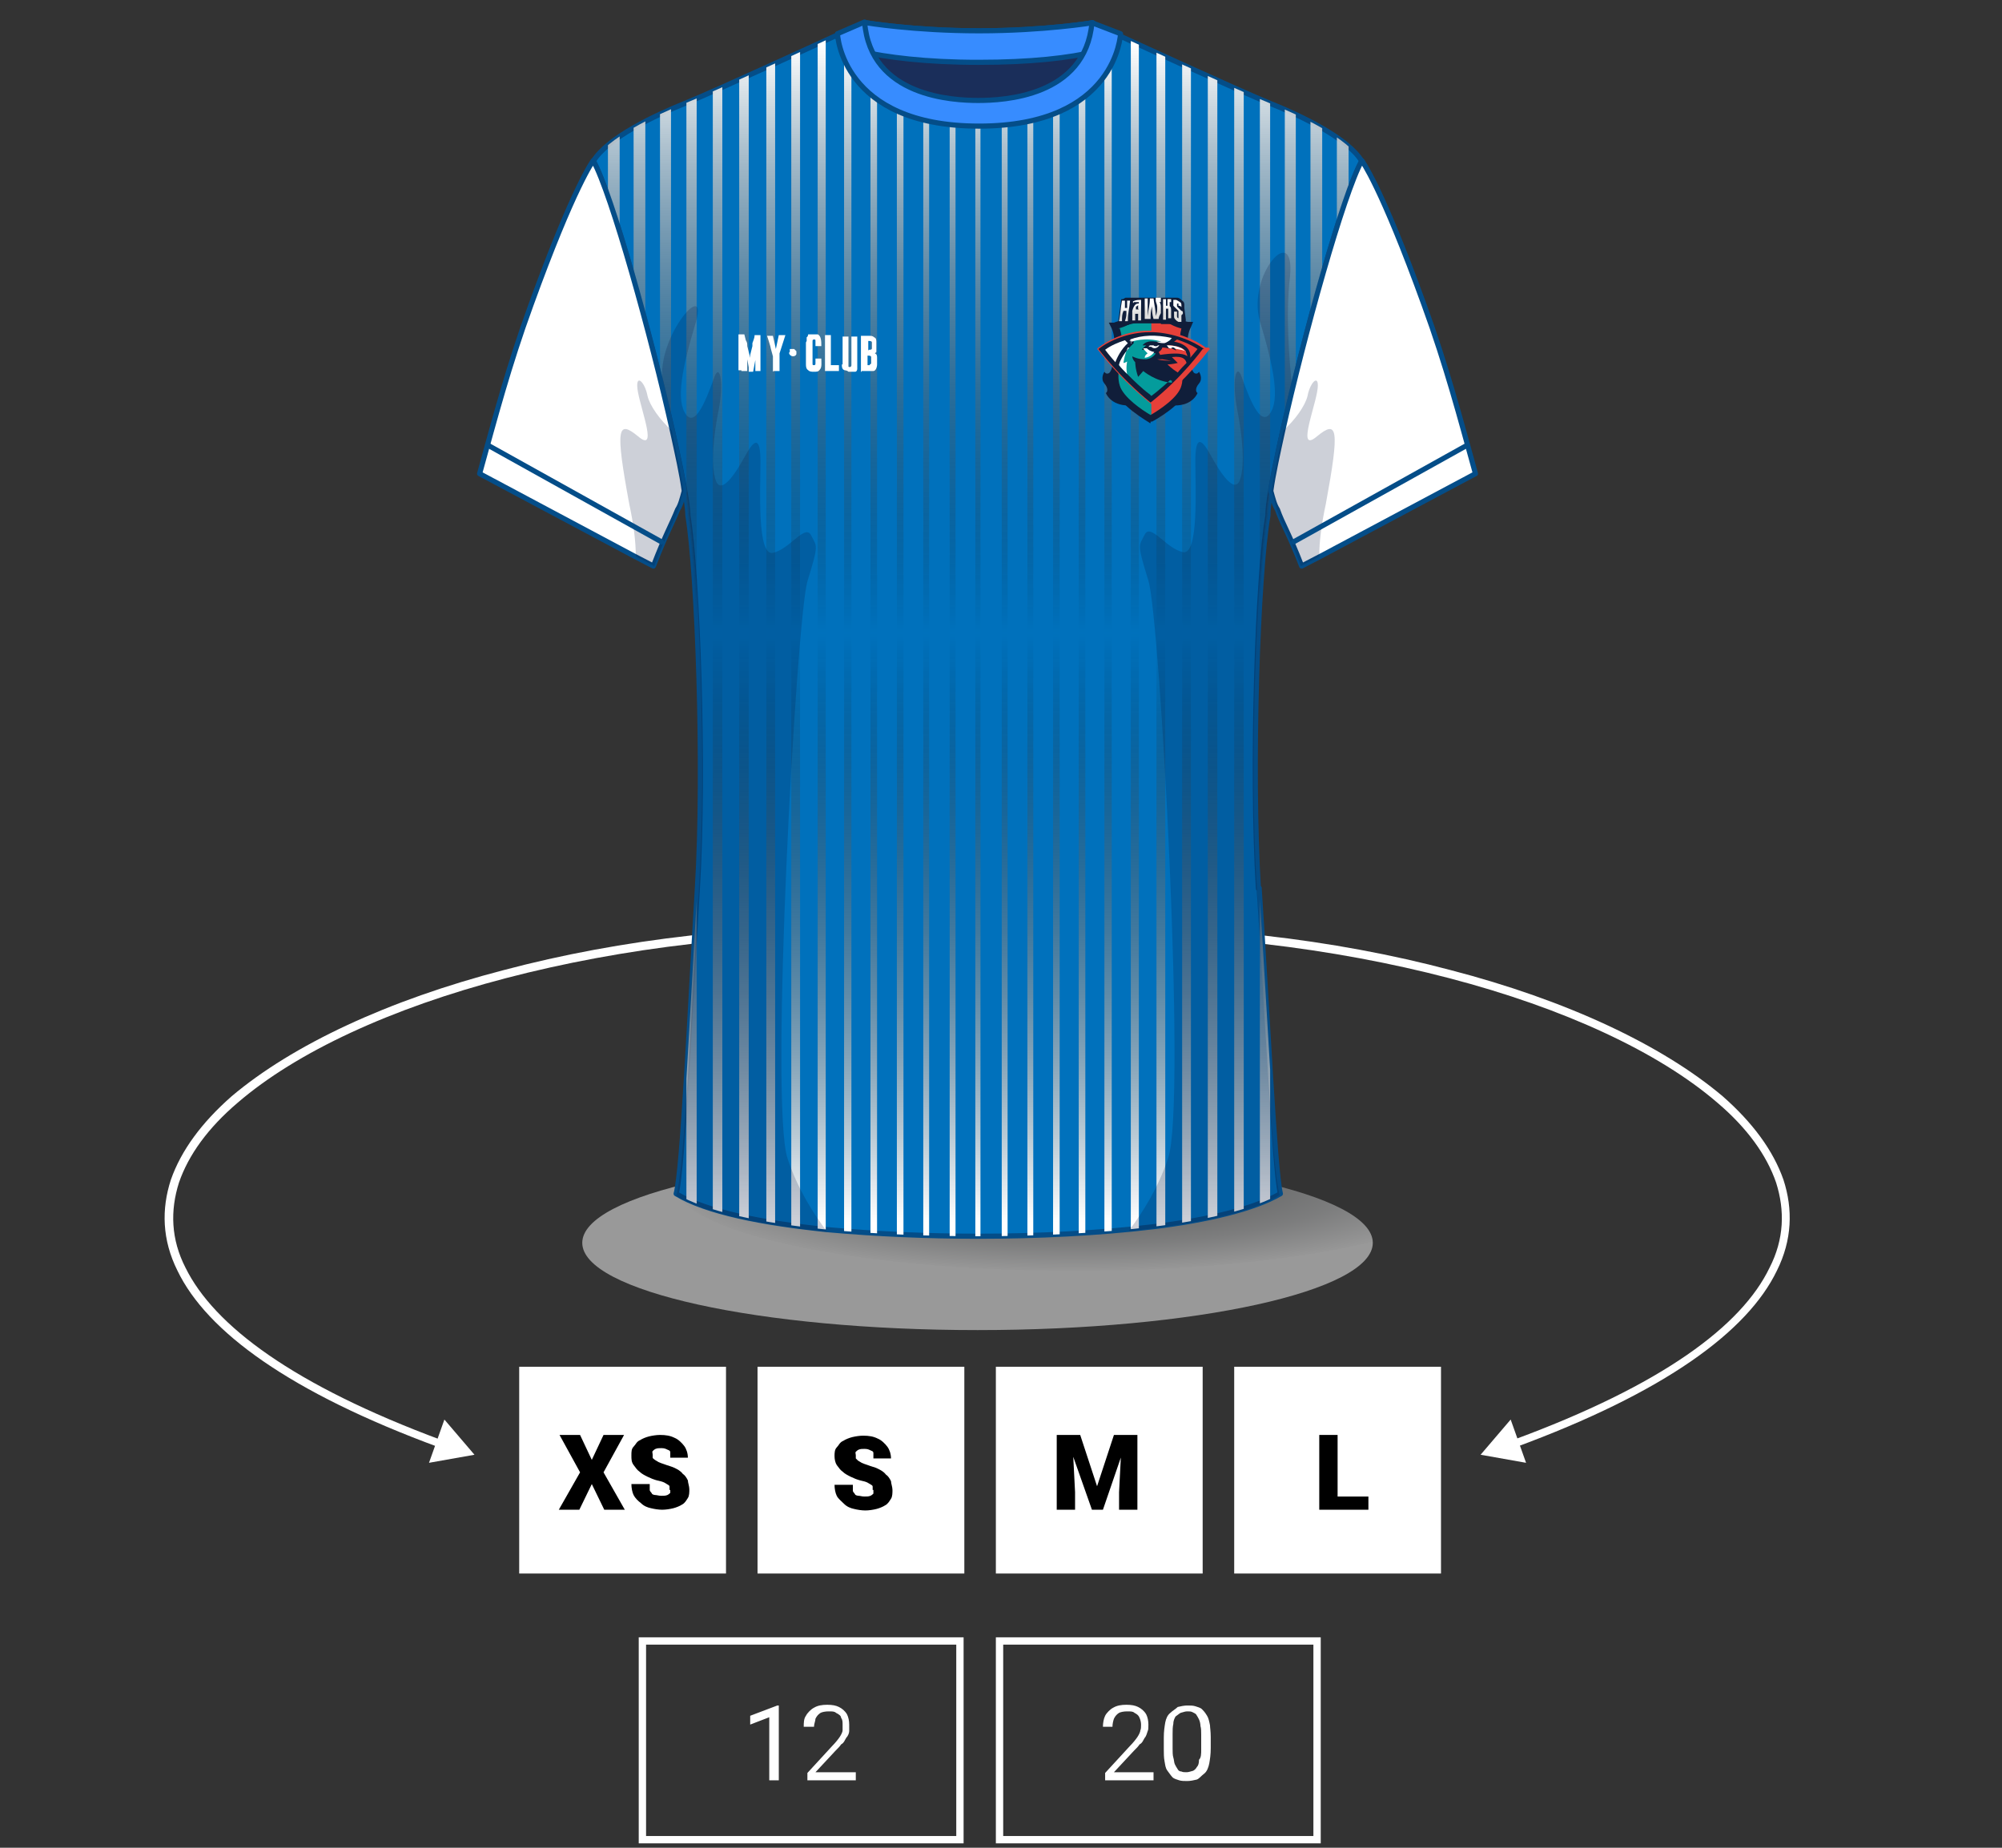 <?xml version="1.0" encoding="UTF-8"?> <svg xmlns="http://www.w3.org/2000/svg" xmlns:xlink="http://www.w3.org/1999/xlink" xmlns:c2pa="http://c2pa.org/manifest" id="Layer_4" version="1.1" viewBox="0 0 273 252"><rect x="0" y="0" width="273" height="252" fill="#333333" stroke="none"/><defs><style> .st0, .st1, .st2 { fill: none; } .st3 { fill: #1a2e5a; } .st3, .st4, .st5, .st1, .st6 { stroke: #044d88; stroke-linecap: round; stroke-linejoin: round; stroke-width: .7px; } .st4 { fill: #378cff; } .st7 { fill: url(#linear-gradient2); } .st8 { fill: url(#linear-gradient1); } .st9 { fill: url(#linear-gradient3); } .st10 { fill: url(#linear-gradient5); } .st11 { fill: url(#linear-gradient4); } .st12 { fill: url(#radial-gradient); opacity: .5; } .st12, .st13 { isolation: isolate; } .st14 { fill: url(#linear-gradient); } .st5 { fill: #0071bc; } .st15, .st6 { fill: #fff; } .st16 { fill: #049c9c; } .st13 { fill: #07183e; opacity: .2; } .st17 { fill: #101e3a; } .st18 { fill: #e64039; } .st19 { clip-path: url(#clippath); } .st2 { stroke: #fff; } </style><radialGradient id="radial-gradient" cx="-2160" cy="450.2" fx="-2160" fy="450.2" r="1.1" gradientTransform="translate(107498.5 5068.5) scale(49.7 -10.9)" gradientUnits="userSpaceOnUse"><stop offset="0" stop-color="#808284"></stop><stop offset="0" stop-color="#888a8c"></stop><stop offset=".4" stop-color="#a0a2a3"></stop><stop offset=".7" stop-color="#c7c8c9"></stop><stop offset="1" stop-color="#fcfcfc"></stop><stop offset="1" stop-color="#fff"></stop></radialGradient><clipPath id="clippath"><path class="st0" d="M171.7,121.1c1.1,16.5,2.1,38.5,2.9,41.7-3.6,2.1-10,3.6-17.3,4.5-7.5.9-16,1.3-23.8,1.3h-.1c-6.8,0-14-.3-20.6-.9-8.8-.9-16.5-2.4-20.6-4.9.9-3.2,1.9-25.3,2.9-41.7,1-16.4,0-42.9-1.3-50.8,0-2.1-1.5-9.3-3.5-17.5-3.1-12.3-7.2-27-9.4-30.8,1.9-3.2,8.5-6.3,12.5-7.9,4-1.6,20.5-9.2,20.5-9.2l1.9,1.1h35l1.9-1.1s16.5,7.6,20.5,9.2c4,1.6,10.6,4.7,12.5,7.9-3.6,6.3-12.9,42.9-12.8,48.3-1.4,8-2.3,34.5-1.3,50.9h.1Z"></path></clipPath><linearGradient id="linear-gradient" x1="133.3" y1="-698" x2="133.3" y2="-858.7" gradientTransform="translate(0 -692) scale(1 -1)" gradientUnits="userSpaceOnUse"><stop offset="0" stop-color="#fff"></stop><stop offset=".5" stop-color="#000" stop-opacity="0"></stop><stop offset="1" stop-color="#fff"></stop></linearGradient><linearGradient id="linear-gradient1" x1="153.4" y1="1937.8" x2="153.4" y2="1934.7" gradientTransform="translate(0 -1893.9)" gradientUnits="userSpaceOnUse"><stop offset=".3" stop-color="#dfdfde"></stop><stop offset=".7" stop-color="#fff"></stop></linearGradient><linearGradient id="linear-gradient2" x1="155" y1="1937.5" x2="155" y2="1934.5" gradientTransform="translate(0 -1893.9)" gradientUnits="userSpaceOnUse"><stop offset=".3" stop-color="#dfdfde"></stop><stop offset=".7" stop-color="#fff"></stop></linearGradient><linearGradient id="linear-gradient3" x1="157.2" y1="1937.3" x2="157.2" y2="1934.5" gradientTransform="translate(0 -1893.9)" gradientUnits="userSpaceOnUse"><stop offset=".3" stop-color="#dfdfde"></stop><stop offset=".7" stop-color="#fff"></stop></linearGradient><linearGradient id="linear-gradient4" x1="159.2" y1="1937.5" x2="159.2" y2="1934.5" gradientTransform="translate(0 -1893.9)" gradientUnits="userSpaceOnUse"><stop offset=".3" stop-color="#dfdfde"></stop><stop offset=".7" stop-color="#fff"></stop></linearGradient><linearGradient id="linear-gradient5" x1="160.7" y1="1937.7" x2="160.7" y2="1934.8" gradientTransform="translate(0 -1893.9)" gradientUnits="userSpaceOnUse"><stop offset=".3" stop-color="#dfdfde"></stop><stop offset=".7" stop-color="#fff"></stop></linearGradient></defs><rect class="st15" x="103.3" y="186.4" width="28.2" height="28.2"></rect><path d="M119,203.2v-.4c0-.1,0-.2-.2-.3s-.3-.2-.5-.3-.5-.2-1-.3c-.4-.1-.9-.3-1.3-.5s-.8-.4-1.1-.7c-.3-.2-.5-.5-.8-.9-.2-.3-.3-.8-.3-1.2s0-.9.3-1.2.4-.7.9-.9c.3-.2.8-.4,1.2-.5s1-.2,1.5-.2c.8,0,1.4.1,2,.4.5.2,1,.7,1.3,1.1.3.4.5,1,.5,1.6h-2.4v-.7c0-.3-.2-.3-.4-.4-.2-.1-.4-.2-.8-.2s-.5,0-.8.1c-.2.1-.3.2-.4.3s0,.3,0,.5v.4l.3.3c.2.1.3.2.5.3s.5.2.8.3c.5.2,1,.3,1.4.5s.8.4,1.1.8c.3.2.5.5.7.9,0,.3.2.8.2,1.2s0,.9-.2,1.2-.4.7-.8.9c-.3.2-.8.4-1.2.5-.4.1-1,.2-1.5.2s-1.1-.1-1.5-.2c-.5-.1-1-.3-1.4-.7s-.8-.7-1-1.1c-.2-.4-.3-1-.3-1.5h2.5v.8c0,.2.2.3.3.5,0,.1.3.2.5.2s.4.1.8.1.5,0,.8-.1c.2-.1.3-.2.4-.3v-.5h0Z"></path><rect class="st15" x="70.8" y="186.4" width="28.2" height="28.2"></rect><path d="M79.1,195.7l1.6,3.4,1.6-3.4h2.8l-2.8,5.1,2.9,5.1h-2.8l-1.7-3.5-1.7,3.5h-2.8l2.9-5.1-2.8-5.1h2.8ZM91.3,203.2v-.4c0-.1,0-.2-.2-.3s-.3-.2-.5-.3-.5-.2-1-.3c-.4-.1-.9-.3-1.3-.5s-.8-.4-1.1-.7c-.3-.2-.5-.5-.8-.9s-.3-.8-.3-1.3,0-.9.3-1.2.4-.7.9-.9c.3-.2.8-.4,1.2-.5.4-.1,1-.2,1.5-.2.8,0,1.4.1,2,.4.5.2,1,.7,1.3,1.1.3.4.5,1,.5,1.6h-2.4v-.7c0-.3-.2-.3-.4-.4s-.4-.2-.8-.2-.5,0-.8.1c-.2.1-.3.2-.4.3s0,.3,0,.5v.4c0,.1.2.2.3.3.2.1.3.2.5.3s.5.2.8.3c.5.2,1,.3,1.4.5s.8.4,1.1.8c.3.2.5.5.7.9,0,.3.2.8.2,1.2s0,.9-.2,1.2-.4.7-.8.9c-.3.2-.8.4-1.2.5-.4.1-1,.2-1.5.2s-1.1-.1-1.5-.2c-.5-.1-1-.3-1.4-.7-.4-.3-.8-.7-1-1.1-.2-.4-.3-1-.3-1.5h2.5v.8c0,.2.2.3.3.5,0,.1.3.2.5.2s.4.1.8.1.5,0,.8-.1c.2-.1.3-.2.4-.3v-.4h0Z"></path><rect class="st15" x="135.8" y="186.4" width="28.2" height="28.2"></rect><path d="M145.3,195.7h2l2.3,7,2.3-7h2l-3.5,10.2h-1.5l-3.6-10.2ZM144.1,195.7h2.1l.4,7.8v2.4h-2.5v-10.2ZM153,195.7h2.1v10.2h-2.5v-2.4l.4-7.8Z"></path><rect class="st15" x="168.3" y="186.4" width="28.2" height="28.2"></rect><path d="M186.6,204.1v1.8h-5.1v-1.8h5.1ZM182.4,195.7v10.2h-2.5v-10.2h2.5Z"></path><rect class="st2" x="87.6" y="223.8" width="43.3" height="27.1"></rect><path class="st15" d="M106.2,232.6v10.2h-1.3v-8.6l-2.6,1v-1.2l3.7-1.4h.2ZM116.7,241.7v1.1h-6.6v-1l3.4-3.7c.4-.4.8-.9,1-1.2s.4-.7.4-.9v-.8c0-.3,0-.7-.2-.9,0-.3-.3-.5-.7-.7-.2-.2-.5-.2-1-.2s-.9.1-1.1.2c-.3.2-.5.4-.7.8,0,.3-.2.7-.2,1.1h-1.4c0-.5,0-1.1.3-1.5.2-.4.7-.9,1.1-1.1.5-.3,1.1-.4,1.8-.4s1.2.1,1.6.3.8.5,1.1,1c.2.4.3.9.3,1.4v.9c0,.3-.2.7-.4.9-.2.3-.3.7-.7.9-.2.3-.4.5-.8.9l-2.7,2.9h5.5,0Z"></path><rect class="st2" x="136.3" y="223.8" width="43.3" height="27.1"></rect><path class="st15" d="M157.3,241.7v1.1h-6.6v-1l3.4-3.7c.4-.4.8-.9,1-1.2s.4-.7.4-.9c.1-.2.1-.5.1-.8s-.1-.7-.2-.9c-.1-.3-.3-.5-.7-.7-.2-.2-.5-.2-1-.2s-.9.1-1.1.2c-.3.2-.5.4-.7.8-.1.3-.2.7-.2,1.1h-1.3c0-.5.1-1.1.3-1.5s.7-.9,1.1-1.1c.5-.3,1.1-.4,1.8-.4s1.2.1,1.6.3.8.5,1.1,1c.2.4.3.9.3,1.4s0,.7-.1.9c-.1.3-.2.7-.4.9-.2.3-.3.7-.7.9-.2.3-.4.5-.8.9l-2.7,2.9h5.4,0ZM165.1,236.9v1.5c0,.9-.1,1.5-.2,2.1-.1.5-.3,1.1-.7,1.4s-.7.7-1,.8c-.4.1-.9.2-1.3.2s-.8,0-1.1-.1-.7-.2-.9-.4-.4-.5-.7-.9-.3-.8-.4-1.3-.1-1.1-.1-1.7v-1.5c0-.9.1-1.5.2-2.1.1-.5.3-1,.7-1.3.3-.3.7-.5,1-.8.4-.1.9-.2,1.3-.2s.8,0,1.1.1.7.2.9.4.4.4.7.9c.2.3.3.8.4,1.3,0,.3.1.8.1,1.6ZM163.8,238.6v-2c0-.4,0-.9-.1-1.2,0-.3-.1-.7-.2-.9-.1-.2-.2-.4-.4-.7-.1-.1-.3-.2-.5-.3s-.4-.1-.7-.1-.5.1-.9.2c-.2.1-.4.3-.7.5-.1.2-.3.5-.3,1-.1.4-.1.9-.1,1.4v2c0,.4,0,.9.1,1.2s.1.7.2.9.2.4.4.7c.1.2.3.3.5.3.2.1.4.1.7.1s.5-.1.9-.2c.2-.1.4-.3.5-.5.2-.2.3-.5.3-1,.3-.3.3-.8.3-1.4Z"></path><path class="st15" d="M64.7,198.4l-4.1-4.8-2.1,5.9,6.2-1.1h0ZM122.1,126.4c-19.1-.5-37.6,1.7-53.4,5.9-15.8,4.1-28.8,10.2-37.1,17.2-4.1,3.6-6.9,7.4-8.3,11.4-1.3,4-1.2,8.2.9,12.4,4,8.3,15.3,16.6,35.7,24.1l.3-1c-20.2-7.5-31-15.6-34.9-23.5-2-3.9-2.1-7.8-.9-11.6,1.3-3.8,4-7.5,8-10.9,8-6.9,20.9-12.9,36.6-17s34.1-6.4,53.1-5.9c0,0,0-1.1,0-1.1Z"></path><path class="st15" d="M201.9,198.4l4.1-4.8,2.1,5.9-6.2-1.1h0ZM144.4,126.4c19.1-.5,37.6,1.7,53.4,5.9,15.8,4.1,28.8,10.2,37.1,17.2,4.1,3.6,6.9,7.4,8.3,11.4,1.3,4,1.2,8.2-.9,12.4-4,8.3-15.3,16.6-35.7,24.1l-.3-1c20.4-7.5,31.2-15.6,35-23.5,2-3.9,2.1-7.8.9-11.6-1.3-3.8-4-7.5-8-10.9-8-6.9-20.9-12.9-36.6-17s-34.1-6.4-53.1-5.9v-1.1s-.1,0-.1,0Z"></path><path class="st12" d="M187.2,169.5c0,6.6-24.2,11.9-53.9,11.9s-53.9-5.3-53.9-11.9,24.2-11.9,53.9-11.9,53.9,5.3,53.9,11.9h0Z"></path><path class="st5" d="M171.7,121.1c1.1,16.5,2.1,38.5,2.9,41.7-3.6,2.1-10,3.6-17.3,4.5-7.5.9-16,1.3-23.8,1.3h-.1c-6.8,0-14-.3-20.6-.9-8.8-.9-16.5-2.4-20.6-4.9.9-3.2,1.9-25.3,2.9-41.7s0-42.9-1.3-50.8c0-2.1-1.5-9.3-3.5-17.5-3.1-12.3-7.2-27-9.4-30.8,1.9-3.2,8.5-6.3,12.5-7.9,4-1.6,20.5-9.2,20.5-9.2l1.9,1.1h35l1.9-1.1s16.5,7.6,20.5,9.2,10.6,4.7,12.5,7.9c-3.6,6.3-12.9,42.9-12.8,48.3-1.4,8-2.3,34.5-1.3,50.9h.1Z"></path><g class="st19"><path class="st14" d="M133,.5v169.4h.7V.5h-.7ZM203.9,56.8v113.1h2.1V59.8l-.8-1.1-1.3-1.9ZM201.6,52.7h0l-1-2.2-.8-2.2-.2-.6v122.1h2V52.7ZM147.1-.6v170.5h.9V-.7h-.9ZM150.6,169.9h1V-1.3l-1,.2v171ZM154.2,169.9h1.1V-2l-1.1.2v171.7ZM187.5,2.5l-1.7-.4v167.7h1.7V2.5ZM191.1,3.3l-1.8-.4v167h1.8V3.3ZM198.2,40.3v-3.3c-.1,0-.1-2.3-.1-2.3v-1.4c.1,0,.1-28.4.1-28.4l-1.9-.4v165.5h1.9V40.3ZM194.7,4.1l-1.8-.4v166.2h1.8V4.1ZM136.6,169.9h.8V.4h-.8v169.5ZM118.7-.7v170.6h.9V-.6h-.9s0,0,0,0h0ZM115.1,169.9h1V-1.1l-1-.2v171.2ZM60.6,59.9v110h2.1V57l-1.2,1.7-.9,1.3h0ZM111.5-2v171.9h1.1V-1.8h-.4l-.7-.2ZM122.3-.2v170.1h.9V-.1h-.9ZM183.9,1.7l-1.6-.4v168.5h1.6V1.7ZM140.1,169.9h.8V.2h-.8v169.7ZM125.9,169.9h.8V.3h-.8v169.6h0ZM143.6-.1v170h.9V-.2h-.9ZM129.5,169.9h.8V.5h-.8v169.4ZM109.1-2.5l-1.2-.2v172.6h1.2V-2.5ZM98.5-1.7l-1.3.3v171.3h1.3V-1.7ZM80.9,2.2l-1.7.4v167.4h1.7V2.2ZM84.5,1.4l-1.6.4v168.2h1.6V1.4ZM95-.9l-1.4.3v170.5h1.4V-.9ZM91.5-.2l-1.5.3v169.7h1.5V-.2ZM88,.6l-1.6.3v168.9h1.6V.6ZM77.4,2.9l-1.8.4v166.6h1.8V2.9ZM70.4,4.5l-1.9.4v27.3l.2,2.4v4.6l-.2,2.3h0v128.3h1.9V4.5ZM180.3,1l-1.6-.3v169.3h1.6V1ZM73.9,3.7l-1.8.4v165.8h1.8V3.7ZM65,169.9h2V48.2v.2l-.9,2.2-1,2.1-.2.3v116.9h0ZM173.2-.6l-1.4-.3v170.8h1.4V-.6ZM169.6-1.4l-1.3-.3v171.6h1.3V-1.4ZM176.7.2l-1.5-.3v170h1.5V.2ZM102.1-2.5l-1.3.3v172.1h1.3V-2.5ZM166-2.2l-1.3-.3v172.3h1.3V-2.2ZM105.6-3.2h0l-1.1.2v172.9h1.2V-3.2h0ZM157.7-2.5v172.4h1.2V-2.7h-.4l-.8.2ZM162.4-3l-1.2-.3h0v173.1h1.2V-3Z"></path></g><path class="st13" d="M95.3,121.1c1.1-16.5,0-42.9-1.3-50.8,0-2.1-1.5-9.3-3.5-17.5-1.6-6.2,6.2-15.2,4.4-8.9-1.9,6.3-2.8,10.8-1.3,12.7s3.3-3.9,3.9-5.4c.7-1.5,1.2,1.1.5,4.7-.7,3.5-1.1,7.5-.4,9.6s2.7-.9,4-3.3,2.1-2.7,2.1.8-.5,12.9,1.7,12.4c2.3-.5,4.4-4,5.2-2.4.8,1.6,1.1,1.1-.5,6.3-1.5,5.2-5.2,71.3-2.7,78.7,1.3,4,3.5,7.5,5.4,10-8.8-.9-16.5-2.4-20.6-4.9,1.1-3.4,2.1-25.5,3.1-41.9h0Z"></path><path class="st13" d="M171.4,121.1c-1.1-16.5,0-42.9,1.3-50.8,0-2.1,1.5-9.3,3.5-17.5-.4-3.7-.9-9.9-.3-15,.8-7.8-5.9-.3-4.1,6,1.9,6.3,2.8,10.8,1.3,12.7s-3.3-3.9-3.9-5.4c-.7-1.5-1.2,1.1-.5,4.7s1.1,7.5.4,9.6c-.7,2.1-2.7-.9-4-3.3s-2.1-2.7-2.1.8.5,12.9-1.7,12.4c-2.3-.5-4.4-4-5.2-2.4s-1.1,1.1.5,6.3,5.2,71.3,2.7,78.7c-1.3,4-3.5,7.5-5.4,10,8.8-.9,16.5-2.4,20.6-4.9-1-3.3-2.1-25.4-3.1-41.9h0Z"></path><path class="st3" d="M150.2,4.3c0,.9-.3,1.9-.7,2.7-3.2,7.6-16.1,8.4-16.1,8.4,0,0-13-.8-16.1-8.4-.3-.8-.5-1.7-.7-2.7l1.5-1.2s6.5,1.1,15.4,1.1,15.5-1.1,15.5-1.1l1.3,1.2h-.1Z"></path><path class="st4" d="M150.2,4.3c0,.9-.3,1.9-.7,2.7-3.7.9-8.9,1.5-16.1,1.5s-12.5-.7-16.1-1.5c-.3-.8-.5-1.7-.7-2.7l1.5-1.2s6.5,1.1,15.4,1.1,15.5-1.1,15.5-1.1l1.3,1.2h-.1Z"></path><path class="st4" d="M148.9,3.1c-.9,10.1-12.1,10.6-15.5,10.6s-14.7-.5-15.5-10.7l-3.7,1.6s.5,12.6,19.3,12.6,19.3-12.6,19.3-12.6l-3.9-1.5h0Z"></path><path class="st6" d="M93.3,67c-.3,1.1-.5,1.9-.9,2.5h0c-.8,2-1.6,3.3-3.3,7.7l-2.5-1.3-21.2-11.3c2.1-7.6,4-14.8,7-23,5.9-16.3,8.5-19.7,8.5-19.7,2.5,4.5,7.9,23.9,10.8,36.9.7,3.2,1.3,5.9,1.6,8.1h0Z"></path><path class="st13" d="M93.2,67c-.3.8-.5,1.7-.7,2.5h0c-.8,2-1.6,3.3-3.3,7.7l-2.5-1.3c0-2.1-.3-4.4-.9-7.2-1.9-10.3-1.6-11.5,1.2-9.2,2.7,2.3.5-3.3,0-6s.9-1.6,1.3.5c.3,1.3,1.7,3.3,3.3,4.7.7,3.4,1.3,6.1,1.6,8.3Z"></path><path class="st1" d="M66.5,60.7l23.7,13.2"></path><path class="st6" d="M173.3,67c.3,1.1.5,1.9.9,2.5h0c.7,2,1.6,3.3,3.3,7.7l2.5-1.3,21.2-11.3c-2.1-7.6-4-14.8-7-23-5.9-16.3-8.5-19.7-8.5-19.7-2.5,4.5-7.9,23.9-10.8,36.9-.7,3.2-1.3,5.9-1.6,8.1h0Z"></path><path class="st13" d="M173.4,67c.3.8.5,1.7.7,2.5h0c.7,2,1.6,3.3,3.3,7.7l2.5-1.3c0-2.1.3-4.4.9-7.2,1.9-10.3,1.6-11.5-1.2-9.2-2.7,2.3-.5-3.3,0-6s-.9-1.6-1.3.5c-.3,1.3-1.7,3.3-3.3,4.7-.7,3.4-1.3,6.1-1.6,8.3h0Z"></path><path class="st1" d="M200.1,60.7l-23.7,13.2"></path><g><path class="st15" d="M101.1,50.6h.8v-2.2.6l.2,1.1v.6h.6l.3-1.6v-.6h0v2.1h.7v-4.9h-.8c0,.4-.2.8-.3,1.1v.4l-.3,1.2v.4l-.4-1.6c0-.3,0-.5-.2-.8l-.2-.8h-.8v4.9h.4Z"></path><path class="st15" d="M117.5,50.6h1.6c.3,0,.5-.5.5-.9v-.9c0-.2,0-.5-.3-.6l.2-.2v-1.3c0-.3,0-.6-.3-.7-.2-.2-.4-.2-.7-.2h-1.1v4.9h.1ZM118.4,47.8h0v-1.3c.2,0,.5,0,.5.2v.8c0,.2-.2.2-.4.2h0ZM118.6,49.8h-.3v-1.3c.2,0,.5,0,.5.2v.8s0,.2-.2.2h0Z"></path><path class="st15" d="M114.8,49.7c0,.3,0,.7.4.8,0,0,.3,0,.5.2h.9c.2,0,.3-.2.3-.4v-4.4h-.8v3.9c0,.3-.3.3-.4.2v-4.1h-.8v4-.2h0Z"></path><path class="st15" d="M109.9,46.7v2.9c0,.3,0,.6.2.8.3.3.5.3.9.3s.6,0,.8-.3c.3-.3.2-1,.2-1.5h-.8v.6c0,.2,0,.3-.2.3s-.2,0-.2-.3v-2.9c0-.2,0-.3.2-.3s.2,0,.2.3v.6h.8c0-.6,0-1.4-.5-1.6h-1.3s0,.3-.2.4v.5"></path><path class="st15" d="M105.5,50.6h.8v-2.4l.8-2.5h-.9l-.4,1.9-.4-1.8h-.8s.5,1.5.5,1.7l.3,1.1v2.1"></path><polygon class="st15" points="112.5 50.6 114.4 50.6 114.4 49.8 113.3 49.8 113.3 45.7 112.5 45.7 112.5 50.6"></polygon><path class="st15" d="M107.6,48.1c0,.5.8.7,1,.2v-.4s-.2-.2-.3-.3h-.6v.4"></path></g><g><path class="st17" d="M162.3,49.4s.2,1.3.6,1.5.6-.2.6-.2c0,0,.6.9,0,1.6s-.4,1.2-.2,1.3c0,0-.6,1.7-3.1,1.7,0,0,2.2-2.4,2.1-5.9h0Z"></path><path class="st16" d="M157,42.6v14.6s-4.1-2.2-4.7-4.4c-.7-2.3,1-5.6-.3-8.3,0,0,2.5-.4,3.1-1.9,0,0,1.9,0,1.9,0Z"></path><path class="st18" d="M161.7,52.7c-.7,2.3-4.7,4.4-4.7,4.4v-14.6h1.9c.6,1.5,3.1,1.9,3.1,1.9-1.3,2.7.4,6-.3,8.3Z"></path><path class="st17" d="M157,57.7h-.2c-.2-.2-4.3-2.4-5-4.9-.3-1.1-.2-2.3,0-3.6.2-1.6.4-3.2-.3-4.6l-.3-.6h.7c.6-.2,2.3-.7,2.7-1.7v-.3h4.6v.3c.5,1,2.2,1.5,2.8,1.6h.7l-.3.7c-.7,1.4-.5,3-.3,4.6.2,1.3.3,2.5,0,3.6-.7,2.4-4.8,4.6-5,4.7h-.2v.2h.1ZM152.7,44.8c.5,1.5.3,3.1,0,4.6-.2,1.2-.3,2.3,0,3.2.5,1.6,3,3.3,4.2,4,1.2-.7,3.8-2.4,4.2-4,.3-.9,0-2,0-3.2-.2-1.5-.4-3.1,0-4.6-.8-.2-2.1-.7-2.7-1.7h-3.2c-.6,1-1.9,1.5-2.7,1.7h.2Z"></path><path class="st17" d="M151.8,49.4s-.2,1.3-.6,1.5-.6-.2-.6-.2c0,0-.6.9,0,1.6s.4,1.2.2,1.3c0,0,.6,1.7,3.1,1.7,0,0-2.2-2.4-2.1-5.9h0Z"></path><path class="st17" d="M160.3,43.9l-3.3-1.3-3.3,1.3-.2.5s1.8-.6,3.5-.6,3.5.6,3.5.6l-.2-.5h0Z"></path><g><g><path class="st18" d="M164.4,47.4c-1.4-1.1-4.1-2.2-6.8-2.3h-1c-2.8,0-5.4,1.2-6.8,2.3l-.2.2.2.2s2.9,3.9,7.2,7.3l.3.2h0l.3-.2c4.3-3.4,7.2-7.3,7.2-7.3l.2-.2-.2-.2h-.4Z"></path><path class="st17" d="M164.2,47.6c-1.5-1.1-4.2-2.2-7-2.3h-.4c-2.8,0-5.5,1.1-7,2.3,0,0,2.8,3.8,7.1,7.3h0c4.3-3.4,7.1-7.3,7.1-7.3h.2,0Z"></path><path class="st15" d="M153.8,46.8c-.9.8-1.5,2-1.7,2.6-.9-1-1.4-1.7-1.4-1.7.8-.6,1.8-1,2.7-1.3l.4.4Z"></path><path class="st18" d="M161.8,49.5c-.4.4-.8.8-1.2,1.3-.8-.5-1.4-1.1-1.4-1.1.6,0,1.4-.2,1.4-.2l-.8-.8c1.6-.2,1.9.4,2,.8Z"></path><path class="st18" d="M162.3,48.9c.3-2-2.2-2.3-2.2-2.3l.4-.3c.9.3,1.9.7,2.8,1.3,0,0-.4.5-1,1.2h0Z"></path><path class="st18" d="M161.9,48.6s-.4-.7-3.7-.2l-.2-.4s.4-.2.5-.6c0,0,.7,0,1,.2h0c0-.2-.2-.4-.3-.5h.2s1.7,0,2.3.8c0,.2.2.4.2.7h0Z"></path><path class="st18" d="M157.9,49h.6l1.2.2s-1.3,0-1.9-.2h.1,0Z"></path><path class="st16" d="M159.6,51.8s-1.5,1.4-2.6,2.2l-.2-.2c-1.2-.9-2.2-1.9-3.1-2.8s-.8-.8-1.1-1.2h0c0-.4.6-1.5,1.4-2.4h0l.6-.6v-.2h0l-.3-.3h0c.3,0,2.4-.7,5.4,0,0,0-.5.4-.8.3h-1.2c-.2,0-1.3-.3-1.9.5h.5s-.4.3-.6.6h.9s.3.4,1,.5c0,0-.4.7-1.3.8-.5,0-1.1,0-1.9-.4,0,0,0,.4.4.8,0,0,0,.9.4,2l.7-.8s1.6,1.4,3.9,1.6h0v-.3h-.2,0Z"></path><path class="st15" d="M158.1,47.1l-.2.2c-.2.2-.6.3-.9,0h-.4l.2-.2h1.3,0Z"></path><path class="st15" d="M159.7,46.2l-.2.2h0c-.4.3-.6.4-.8.4h0c-.2,0-.6,0-1-.2h.7c-2.2-.7-4.1,0-4.1,0h0l-.2-.3h0c1.6-.6,3.5-.7,5.7-.2h0Z"></path><path class="st15" d="M153.8,47.4c-.5,1.1-.6,2.1-.6,2.1.2,0,.5-.2.5-.2,0,0-.2.9,0,1.7-.4-.4-.8-.8-1.1-1.2h0c0-.4.6-1.5,1.4-2.4h-.2,0Z"></path><path class="st15" d="M154.3,46.7h0l-.3-.3h0c.2,0,.3.2.2.4h.1Z"></path><path class="st15" d="M161.7,47.9c-.8-.3-1.9-.4-2.3-.4,0,0-.2-.3-.3-.4h.2s1.7,0,2.3.8c0,0,.1,0,.1,0Z"></path><path class="st17" d="M159.7,47.5l.7.3s-.3-.7-.7-.3Z"></path><path class="st17" d="M157.9,47s0,.3-.4.2c-.2,0-.2-.2-.2-.2,0,0,.2,0,.2-.2h.4v.2Z"></path></g><path class="st15" d="M157.4,48s-.4.7-1.3.8c0-.4.4-.6.4-.6-.3-.3-.5-.5-.6-.7h.5s.3.4,1,.5h0Z"></path></g><g><path class="st17" d="M161.5,41.7c0-.3,0-.5-.3-.7-.2-.2-.4-.4-.7-.4h-7c-.1,0-.3.2-.4.2h-.2l-.5,3.7.6-.2h.8c.2,0,.2-.2.4-.2h4.1v-.2h0v.3h1.9s.3.2.5.3h.3c.2,0,.4,0,.5-.2s.2-.4.2-.7l-.2-1.6h0v-.3h0Z"></path><g><path class="st8" d="M153.8,42h-.4v-1h-.4c-.2,1.1-.2,1.7-.4,2.8h.4c0-.6,0-.9.2-1.4h.4c0,.6,0,.8-.2,1.4h.4c0-1.1.2-1.7.3-2.8h-.4v1h0Z"></path><path class="st7" d="M154.6,41.2h.7v.2c-.2,0-.4,0-.6.3s-.2.4-.3.7v1.3h.4v-.9h.4v.9h.4v-2.8c-.4,0-.7,0-1.1.2v.4h0v-.2h.1ZM155.3,42.2h-.4v-.4s.2,0,.3-.2v.5h0Z"></path><path class="st9" d="M158.2,40.6h-.6v.4c0,.2.2.5.2.9s0,.7-.2,1.2h0c0-1-.2-1.4-.3-2.4h-.5c0,1-.2,1.4-.3,2.4h0v-2.4h-.4v2.8h.8c0-.7,0-1,.2-1.7,0,.7,0,1,.2,1.7h.7c0-.3.2-.6.3-.8v-.7c0-.3,0-.6-.2-.8h.2v-.4h0v-.2h0Z"></path><path class="st11" d="M159.5,41.9v-.7h.2v-.4h-.5v.9h-.2v-.9h-.4v2.8h.4v-1.5h.3v.3h0v1h.4v-1c0-.3,0-.6-.3-.7h0v.2h.1Z"></path><path class="st10" d="M161.3,42.9h0v-.3s0-.2-.2-.2c0,0-.2-.2-.3-.3,0,0-.2-.2-.3-.3v-.4h.2v.3h0c.1,0,.3,0,.4.2v-.2c0-.2,0-.4-.2-.5,0,0-.3-.2-.5-.3h-.4v.8s.2.2.3.3l.2.2.2.2v1h0s-.2,0-.2-.3v-.6h-.4v.6c0,.2,0,.3.2.5s.2.2.4.3h.4v-.9h0l.2-.2h0Z"></path></g></g></g></svg> 